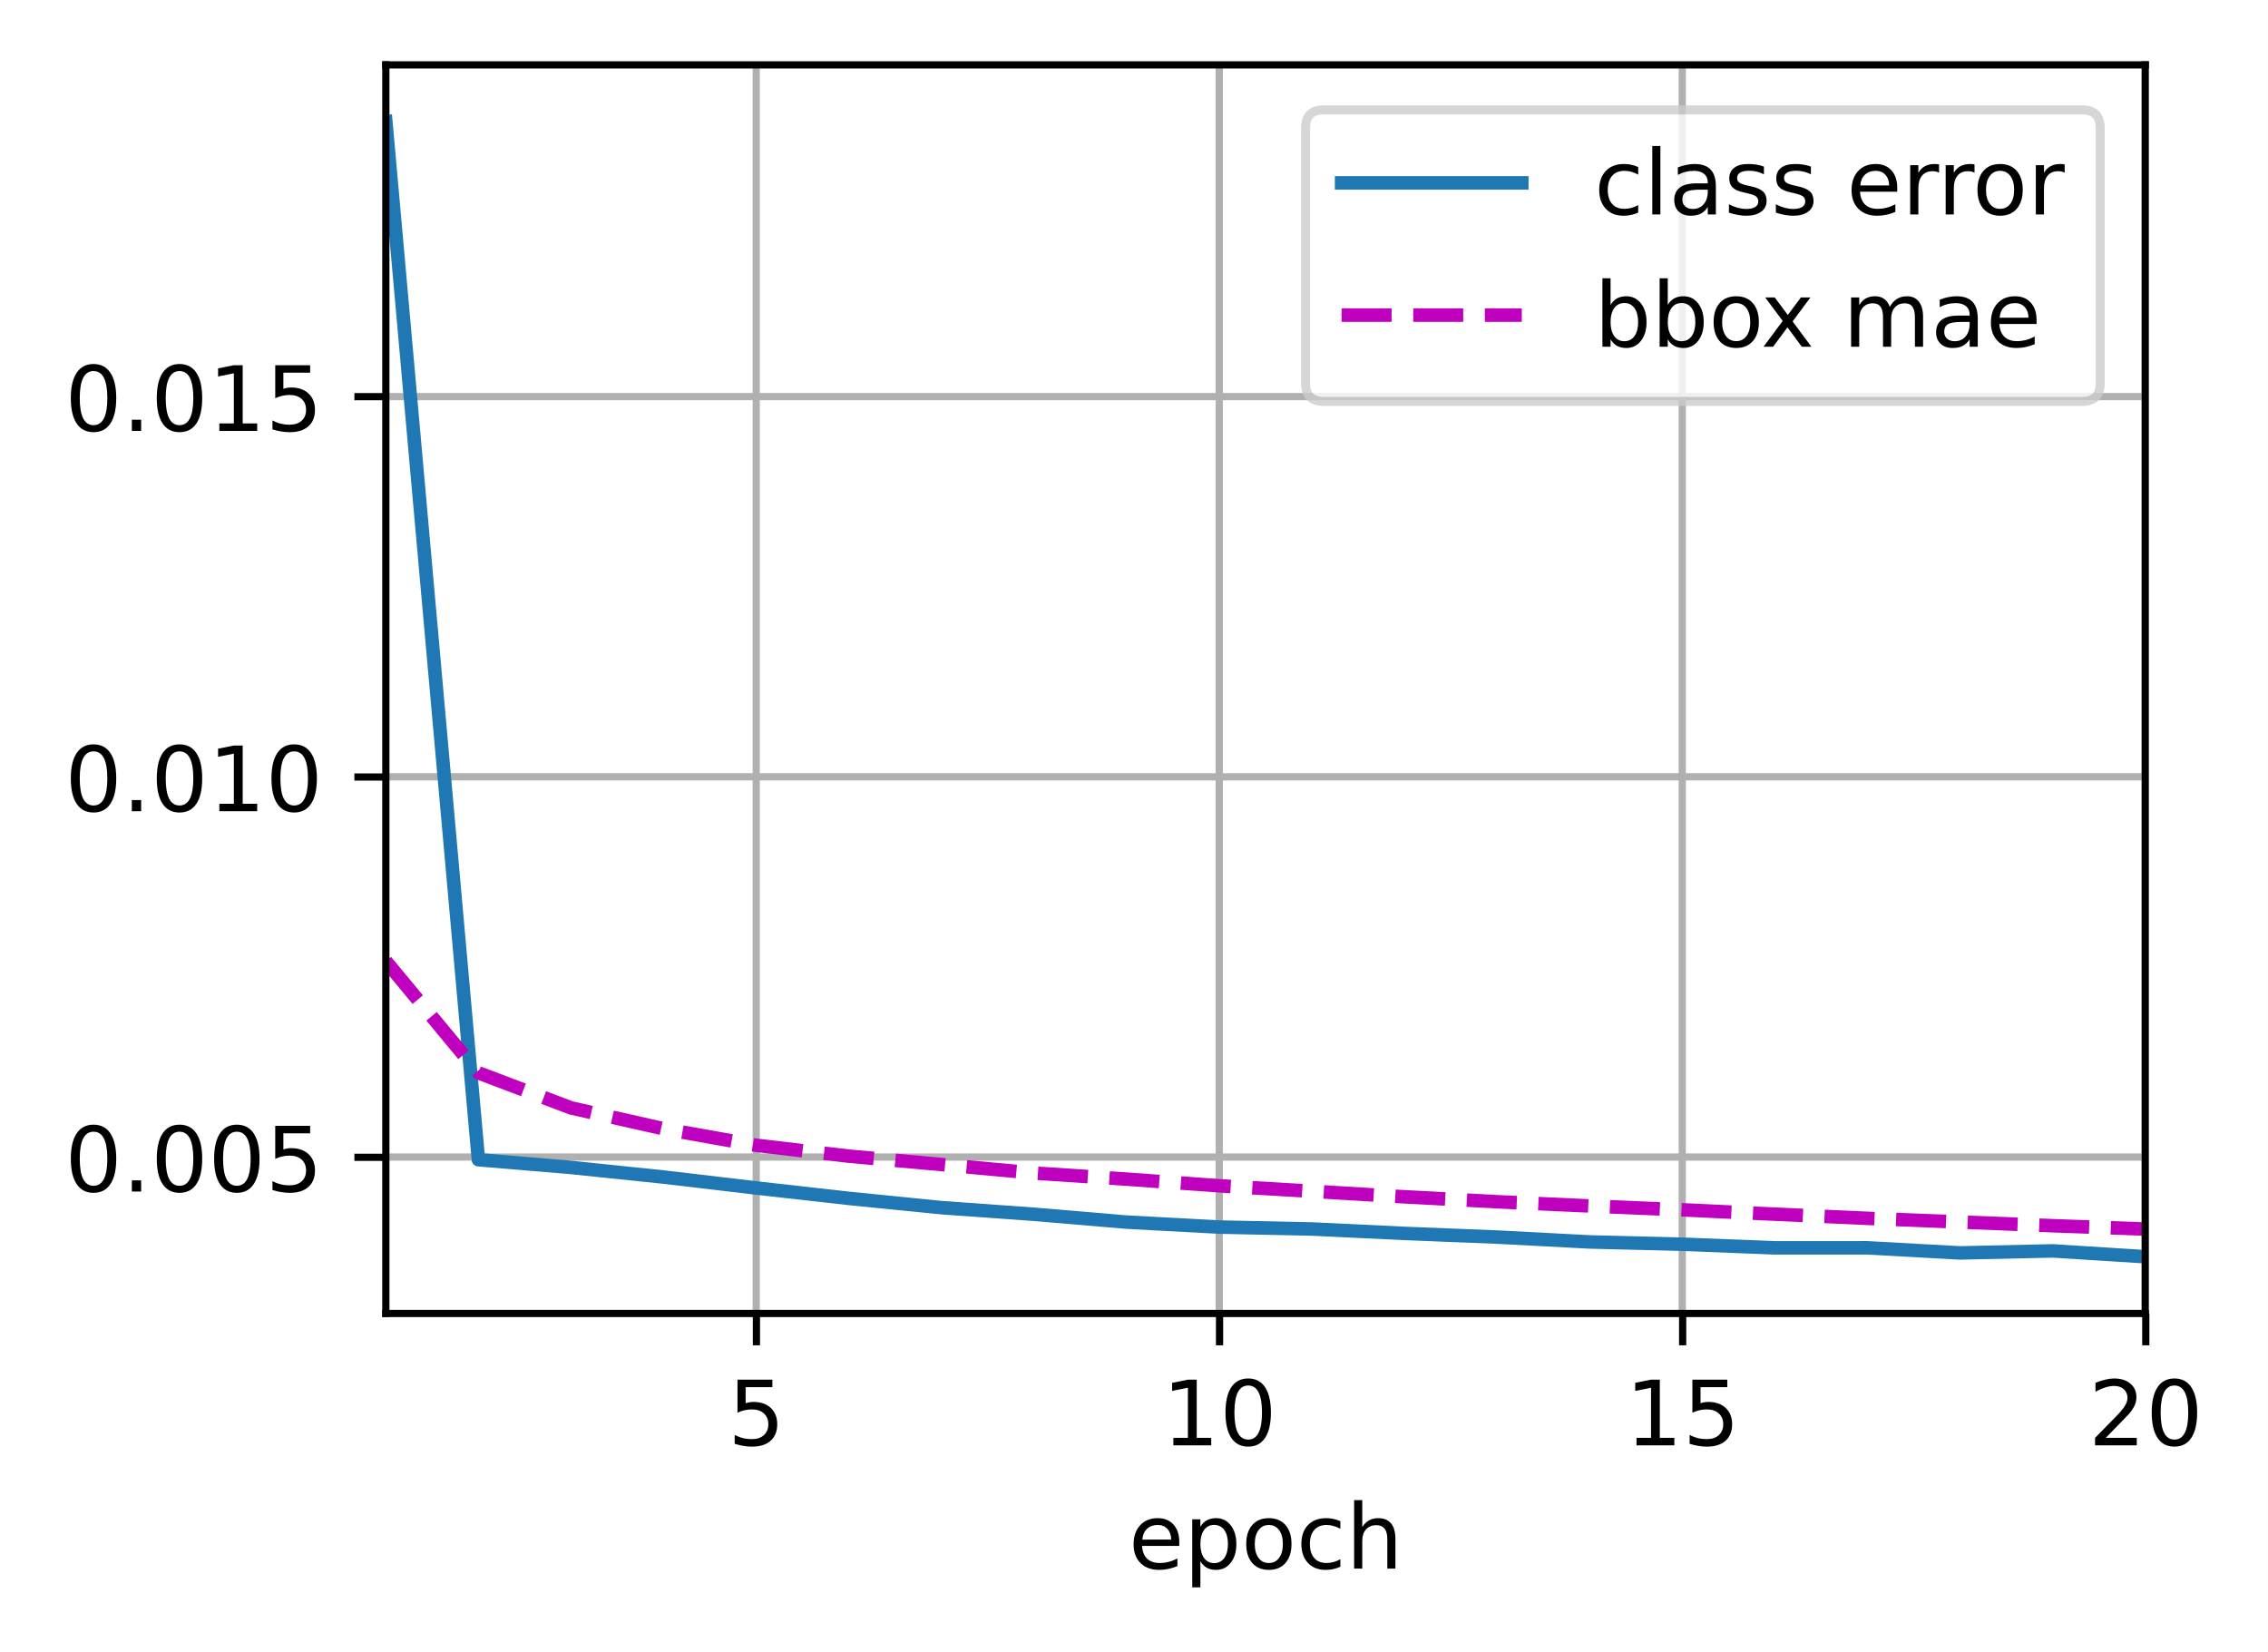 <?xml version="1.0" encoding="UTF-8"?>
<svg xmlns="http://www.w3.org/2000/svg" xmlns:xlink="http://www.w3.org/1999/xlink" width="335.588" height="244.475" viewBox="0 0 335.588 244.475" version="1.1">
<rect x="0" y="0" width="335.588" height="244.475" fill="#333333" stroke="none"/>
<defs>
<clipPath id="clip1">
  <path d="M 111 9.602 L 113 9.602 L 113 194.398 L 111 194.398 Z M 111 9.602 "/>
</clipPath>
<clipPath id="clip2">
  <path d="M 179 9.602 L 182 9.602 L 182 194.398 L 179 194.398 Z M 179 9.602 "/>
</clipPath>
<clipPath id="clip3">
  <path d="M 248 9.602 L 250 9.602 L 250 194.398 L 248 194.398 Z M 248 9.602 "/>
</clipPath>
<clipPath id="clip4">
  <path d="M 316 9.602 L 317.504 9.602 L 317.504 194.398 L 316 194.398 Z M 316 9.602 "/>
</clipPath>
<clipPath id="clip5">
  <path d="M 57.105 170 L 317.504 170 L 317.504 172 L 57.105 172 Z M 57.105 170 "/>
</clipPath>
<clipPath id="clip6">
  <path d="M 57.105 114 L 317.504 114 L 317.504 116 L 57.105 116 Z M 57.105 114 "/>
</clipPath>
<clipPath id="clip7">
  <path d="M 57.105 57 L 317.504 57 L 317.504 60 L 57.105 60 Z M 57.105 57 "/>
</clipPath>
<clipPath id="clip8">
  <path d="M 57.105 16 L 317.504 16 L 317.504 188 L 57.105 188 Z M 57.105 16 "/>
</clipPath>
<clipPath id="clip9">
  <path d="M 57.105 141 L 317.504 141 L 317.504 183 L 57.105 183 Z M 57.105 141 "/>
</clipPath>
<filter id="alpha" filterUnits="objectBoundingBox" x="0%" y="0%" width="100%" height="100%">
  <feColorMatrix type="matrix" in="SourceGraphic" values="0 0 0 0 1 0 0 0 0 1 0 0 0 0 1 0 0 0 1 0"/>
</filter>
<mask id="mask0">
  <g filter="url(#alpha)">
<rect x="0" y="0" width="335.588" height="244.475" style="fill:rgb(0%,0%,0%);fill-opacity:0.8;stroke:none;"/>
  </g>
</mask>
<clipPath id="clip10">
  <rect x="0" y="0" width="336" height="245"/>
</clipPath>
<g id="surface5" clip-path="url(#clip10)">
<path style="fill-rule:nonzero;fill:rgb(100%,100%,100%);fill-opacity:1;stroke-width:1;stroke-linecap:butt;stroke-linejoin:miter;stroke:rgb(80%,80%,80%);stroke-opacity:1;stroke-miterlimit:4;" d="M 146.921 44.558 L 231.129 44.558 C 232.462 44.558 233.127 43.89 233.127 42.557 L 233.127 14.2 C 233.127 12.867 232.462 12.199 231.129 12.199 L 146.921 12.199 C 145.588 12.199 144.923 12.867 144.923 14.2 L 144.923 42.557 C 144.923 43.89 145.588 44.558 146.921 44.558 Z M 146.921 44.558 " transform="matrix(1.333,0,0,1.333,0,-0)"/>
</g>
</defs>
<g id="surface1">
<path style=" stroke:none;fill-rule:nonzero;fill:rgb(100%,100%,100%);fill-opacity:1;" d="M 0 244.477 L 335.586 244.477 L 335.586 0 L 0 0 Z M 0 244.477 "/>
<path style=" stroke:none;fill-rule:nonzero;fill:rgb(100%,100%,100%);fill-opacity:1;" d="M 57.105 194.398 L 317.504 194.398 L 317.504 9.602 L 57.105 9.602 Z M 57.105 194.398 "/>
<g clip-path="url(#clip1)" clip-rule="nonzero">
<path style="fill:none;stroke-width:0.8;stroke-linecap:square;stroke-linejoin:round;stroke:rgb(69.02%,69.02%,69.02%);stroke-opacity:1;stroke-miterlimit:4;" d="M 83.944 145.799 L 83.944 7.201 " transform="matrix(1.333,0,0,1.333,0,-0)"/>
</g>
<path style="fill:none;stroke-width:0.8;stroke-linecap:butt;stroke-linejoin:round;stroke:rgb(0%,0%,0%);stroke-opacity:1;stroke-miterlimit:4;" d="M 0 -0.001 L 0 3.5 " transform="matrix(1.333,0,0,1.333,111.925,194.4)"/>
<path style=" stroke:none;fill-rule:nonzero;fill:rgb(0%,0%,0%);fill-opacity:1;" d="M 109.125 204.145 L 114.285 204.145 L 114.285 205.254 L 110.328 205.254 L 110.328 207.633 C 110.52 207.566 110.707 207.52 110.898 207.488 C 111.09 207.457 111.281 207.441 111.473 207.441 C 112.559 207.441 113.418 207.738 114.051 208.332 C 114.684 208.926 115.004 209.73 115.004 210.746 C 115.004 211.793 114.676 212.605 114.023 213.184 C 113.375 213.766 112.457 214.055 111.27 214.055 C 110.863 214.055 110.445 214.02 110.023 213.949 C 109.602 213.879 109.164 213.777 108.711 213.637 L 108.711 212.316 C 109.102 212.527 109.508 212.684 109.922 212.789 C 110.34 212.895 110.781 212.945 111.242 212.945 C 111.996 212.945 112.59 212.75 113.027 212.355 C 113.465 211.961 113.688 211.422 113.688 210.746 C 113.688 210.07 113.465 209.535 113.027 209.141 C 112.59 208.742 111.996 208.547 111.242 208.547 C 110.895 208.547 110.543 208.586 110.191 208.664 C 109.844 208.742 109.488 208.863 109.125 209.027 Z M 109.125 204.145 "/>
<g clip-path="url(#clip2)" clip-rule="nonzero">
<path style="fill:none;stroke-width:0.8;stroke-linecap:square;stroke-linejoin:round;stroke:rgb(69.02%,69.02%,69.02%);stroke-opacity:1;stroke-miterlimit:4;" d="M 135.34 145.799 L 135.34 7.201 " transform="matrix(1.333,0,0,1.333,0,-0)"/>
</g>
<path style="fill:none;stroke-width:0.8;stroke-linecap:butt;stroke-linejoin:round;stroke:rgb(0%,0%,0%);stroke-opacity:1;stroke-miterlimit:4;" d="M 0.001 -0.001 L 0.001 3.5 " transform="matrix(1.333,0,0,1.333,180.452,194.4)"/>
<path style=" stroke:none;fill-rule:nonzero;fill:rgb(0%,0%,0%);fill-opacity:1;" d="M 173.621 212.758 L 175.77 212.758 L 175.77 205.34 L 173.434 205.809 L 173.434 204.613 L 175.758 204.145 L 177.074 204.145 L 177.074 212.758 L 179.219 212.758 L 179.219 213.863 L 173.621 213.863 Z M 173.621 212.758 "/>
<path style=" stroke:none;fill-rule:nonzero;fill:rgb(0%,0%,0%);fill-opacity:1;" d="M 184.688 205.012 C 184.012 205.012 183.504 205.344 183.16 206.012 C 182.82 206.676 182.652 207.676 182.652 209.016 C 182.652 210.348 182.82 211.348 183.16 212.012 C 183.504 212.68 184.012 213.012 184.688 213.012 C 185.371 213.012 185.883 212.68 186.223 212.012 C 186.562 211.348 186.734 210.348 186.734 209.016 C 186.734 207.676 186.562 206.676 186.223 206.012 C 185.883 205.344 185.371 205.012 184.688 205.012 Z M 184.688 203.969 C 185.777 203.969 186.613 204.398 187.188 205.262 C 187.762 206.125 188.051 207.375 188.051 209.016 C 188.051 210.652 187.762 211.898 187.188 212.762 C 186.613 213.625 185.777 214.055 184.688 214.055 C 183.602 214.055 182.77 213.625 182.191 212.762 C 181.617 211.898 181.332 210.652 181.332 209.016 C 181.332 207.375 181.617 206.125 182.191 205.262 C 182.77 204.398 183.602 203.969 184.688 203.969 Z M 184.688 203.969 "/>
<g clip-path="url(#clip3)" clip-rule="nonzero">
<path style="fill:none;stroke-width:0.8;stroke-linecap:square;stroke-linejoin:round;stroke:rgb(69.02%,69.02%,69.02%);stroke-opacity:1;stroke-miterlimit:4;" d="M 186.732 145.799 L 186.732 7.201 " transform="matrix(1.333,0,0,1.333,0,-0)"/>
</g>
<path style="fill:none;stroke-width:0.8;stroke-linecap:butt;stroke-linejoin:round;stroke:rgb(0%,0%,0%);stroke-opacity:1;stroke-miterlimit:4;" d="M -0.001 -0.001 L -0.001 3.5 " transform="matrix(1.333,0,0,1.333,248.978,194.4)"/>
<path style=" stroke:none;fill-rule:nonzero;fill:rgb(0%,0%,0%);fill-opacity:1;" d="M 242.148 212.758 L 244.297 212.758 L 244.297 205.34 L 241.961 205.809 L 241.961 204.613 L 244.285 204.145 L 245.598 204.145 L 245.598 212.758 L 247.746 212.758 L 247.746 213.863 L 242.148 213.863 Z M 242.148 212.758 "/>
<path style=" stroke:none;fill-rule:nonzero;fill:rgb(0%,0%,0%);fill-opacity:1;" d="M 250.418 204.145 L 255.578 204.145 L 255.578 205.254 L 251.621 205.254 L 251.621 207.633 C 251.812 207.566 252 207.52 252.191 207.488 C 252.383 207.457 252.574 207.441 252.766 207.441 C 253.852 207.441 254.711 207.738 255.344 208.332 C 255.98 208.926 256.297 209.73 256.297 210.746 C 256.297 211.793 255.969 212.605 255.32 213.184 C 254.668 213.766 253.75 214.055 252.566 214.055 C 252.156 214.055 251.742 214.02 251.316 213.949 C 250.895 213.879 250.457 213.777 250.008 213.637 L 250.008 212.316 C 250.398 212.527 250.801 212.684 251.219 212.789 C 251.633 212.895 252.074 212.945 252.539 212.945 C 253.289 212.945 253.883 212.75 254.32 212.355 C 254.762 211.961 254.98 211.422 254.98 210.746 C 254.98 210.07 254.762 209.535 254.32 209.141 C 253.883 208.742 253.289 208.547 252.539 208.547 C 252.188 208.547 251.836 208.586 251.484 208.664 C 251.137 208.742 250.781 208.863 250.418 209.027 Z M 250.418 204.145 "/>
<g clip-path="url(#clip4)" clip-rule="nonzero">
<path style="fill:none;stroke-width:0.8;stroke-linecap:square;stroke-linejoin:round;stroke:rgb(69.02%,69.02%,69.02%);stroke-opacity:1;stroke-miterlimit:4;" d="M 238.128 145.799 L 238.128 7.201 " transform="matrix(1.333,0,0,1.333,0,-0)"/>
</g>
<path style="fill:none;stroke-width:0.8;stroke-linecap:butt;stroke-linejoin:round;stroke:rgb(0%,0%,0%);stroke-opacity:1;stroke-miterlimit:4;" d="M -0 -0.001 L -0 3.5 " transform="matrix(1.333,0,0,1.333,317.504,194.4)"/>
<path style=" stroke:none;fill-rule:nonzero;fill:rgb(0%,0%,0%);fill-opacity:1;" d="M 311.578 212.758 L 316.168 212.758 L 316.168 213.863 L 309.996 213.863 L 309.996 212.758 C 310.496 212.242 311.176 211.547 312.039 210.68 C 312.898 209.809 313.441 209.246 313.664 208.992 C 314.082 208.523 314.379 208.121 314.543 207.793 C 314.711 207.465 314.797 207.145 314.797 206.828 C 314.797 206.309 314.613 205.891 314.254 205.566 C 313.891 205.238 313.418 205.074 312.836 205.074 C 312.422 205.074 311.988 205.148 311.527 205.289 C 311.07 205.434 310.582 205.648 310.062 205.941 L 310.062 204.613 C 310.59 204.398 311.086 204.238 311.547 204.133 C 312.008 204.023 312.43 203.969 312.809 203.969 C 313.816 203.969 314.621 204.223 315.219 204.727 C 315.816 205.227 316.117 205.898 316.117 206.742 C 316.117 207.141 316.043 207.52 315.891 207.879 C 315.742 208.234 315.473 208.656 315.074 209.145 C 314.965 209.27 314.621 209.633 314.039 210.234 C 313.461 210.836 312.641 211.68 311.578 212.758 Z M 311.578 212.758 "/>
<path style=" stroke:none;fill-rule:nonzero;fill:rgb(0%,0%,0%);fill-opacity:1;" d="M 321.742 205.012 C 321.066 205.012 320.555 205.344 320.215 206.012 C 319.875 206.676 319.703 207.676 319.703 209.016 C 319.703 210.348 319.875 211.348 320.215 212.012 C 320.555 212.68 321.066 213.012 321.742 213.012 C 322.422 213.012 322.934 212.68 323.273 212.012 C 323.617 211.348 323.789 210.348 323.789 209.016 C 323.789 207.676 323.617 206.676 323.273 206.012 C 322.934 205.344 322.422 205.012 321.742 205.012 Z M 321.742 203.969 C 322.832 203.969 323.664 204.398 324.238 205.262 C 324.812 206.125 325.102 207.375 325.102 209.016 C 325.102 210.652 324.812 211.898 324.238 212.762 C 323.664 213.625 322.832 214.055 321.742 214.055 C 320.652 214.055 319.82 213.625 319.246 212.762 C 318.672 211.898 318.383 210.652 318.383 209.016 C 318.383 207.375 318.672 206.125 319.246 205.262 C 319.82 204.398 320.652 203.969 321.742 203.969 Z M 321.742 203.969 "/>
<path style=" stroke:none;fill-rule:nonzero;fill:rgb(0%,0%,0%);fill-opacity:1;" d="M 174.492 228.156 L 174.492 228.742 L 168.984 228.742 C 169.039 229.566 169.285 230.195 169.73 230.629 C 170.176 231.059 170.797 231.273 171.59 231.273 C 172.051 231.273 172.496 231.219 172.926 231.105 C 173.359 230.992 173.789 230.824 174.215 230.598 L 174.215 231.73 C 173.785 231.914 173.344 232.051 172.891 232.148 C 172.441 232.242 171.984 232.293 171.52 232.293 C 170.355 232.293 169.434 231.953 168.754 231.277 C 168.074 230.598 167.734 229.684 167.734 228.527 C 167.734 227.336 168.059 226.387 168.703 225.688 C 169.348 224.984 170.215 224.637 171.309 224.637 C 172.289 224.637 173.066 224.953 173.637 225.582 C 174.207 226.215 174.492 227.07 174.492 228.156 Z M 173.297 227.805 C 173.289 227.148 173.105 226.629 172.746 226.238 C 172.387 225.848 171.914 225.648 171.324 225.648 C 170.656 225.648 170.121 225.84 169.719 226.215 C 169.316 226.594 169.086 227.125 169.023 227.812 Z M 173.297 227.805 "/>
<path style=" stroke:none;fill-rule:nonzero;fill:rgb(0%,0%,0%);fill-opacity:1;" d="M 177.617 231.008 L 177.617 234.875 L 176.414 234.875 L 176.414 224.809 L 177.617 224.809 L 177.617 225.918 C 177.871 225.484 178.188 225.16 178.57 224.953 C 178.957 224.742 179.414 224.637 179.949 224.637 C 180.836 224.637 181.555 224.988 182.105 225.691 C 182.66 226.391 182.938 227.316 182.938 228.461 C 182.938 229.609 182.66 230.535 182.105 231.238 C 181.555 231.941 180.836 232.293 179.949 232.293 C 179.414 232.293 178.957 232.188 178.57 231.977 C 178.188 231.766 177.871 231.441 177.617 231.008 Z M 181.695 228.461 C 181.695 227.582 181.512 226.891 181.152 226.391 C 180.789 225.887 180.289 225.637 179.656 225.637 C 179.023 225.637 178.523 225.887 178.16 226.391 C 177.801 226.891 177.617 227.582 177.617 228.461 C 177.617 229.344 177.801 230.035 178.16 230.535 C 178.523 231.035 179.023 231.289 179.656 231.289 C 180.289 231.289 180.789 231.035 181.152 230.535 C 181.512 230.035 181.695 229.344 181.695 228.461 Z M 181.695 228.461 "/>
<path style=" stroke:none;fill-rule:nonzero;fill:rgb(0%,0%,0%);fill-opacity:1;" d="M 187.746 225.648 C 187.105 225.648 186.598 225.902 186.227 226.402 C 185.852 226.902 185.664 227.59 185.664 228.461 C 185.664 229.336 185.852 230.023 186.223 230.523 C 186.594 231.023 187.102 231.273 187.746 231.273 C 188.387 231.273 188.891 231.023 189.266 230.52 C 189.637 230.016 189.824 229.332 189.824 228.461 C 189.824 227.598 189.637 226.914 189.266 226.41 C 188.891 225.902 188.387 225.648 187.746 225.648 Z M 187.746 224.637 C 188.789 224.637 189.609 224.973 190.203 225.652 C 190.797 226.328 191.098 227.266 191.098 228.461 C 191.098 229.656 190.797 230.594 190.203 231.273 C 189.609 231.953 188.789 232.293 187.746 232.293 C 186.703 232.293 185.883 231.953 185.289 231.273 C 184.699 230.594 184.402 229.656 184.402 228.461 C 184.402 227.266 184.699 226.328 185.289 225.652 C 185.883 224.973 186.703 224.637 187.746 224.637 Z M 187.746 224.637 "/>
<path style=" stroke:none;fill-rule:nonzero;fill:rgb(0%,0%,0%);fill-opacity:1;" d="M 198.328 225.09 L 198.328 226.211 C 197.988 226.023 197.648 225.883 197.309 225.789 C 196.969 225.695 196.625 225.648 196.277 225.648 C 195.5 225.648 194.895 225.898 194.465 226.391 C 194.035 226.883 193.82 227.57 193.82 228.461 C 193.82 229.352 194.035 230.043 194.465 230.539 C 194.895 231.027 195.5 231.273 196.277 231.273 C 196.625 231.273 196.969 231.227 197.309 231.137 C 197.648 231.043 197.988 230.902 198.328 230.715 L 198.328 231.824 C 197.992 231.977 197.648 232.094 197.289 232.172 C 196.934 232.254 196.551 232.293 196.148 232.293 C 195.047 232.293 194.176 231.945 193.527 231.258 C 192.883 230.566 192.559 229.633 192.559 228.461 C 192.559 227.273 192.887 226.34 193.539 225.66 C 194.191 224.977 195.09 224.637 196.227 224.637 C 196.594 224.637 196.953 224.672 197.305 224.75 C 197.656 224.824 197.996 224.938 198.328 225.09 Z M 198.328 225.09 "/>
<path style=" stroke:none;fill-rule:nonzero;fill:rgb(0%,0%,0%);fill-opacity:1;" d="M 206.473 227.699 L 206.473 232.102 L 205.277 232.102 L 205.277 227.738 C 205.277 227.051 205.141 226.535 204.871 226.191 C 204.602 225.848 204.199 225.676 203.66 225.676 C 203.016 225.676 202.504 225.883 202.129 226.297 C 201.758 226.707 201.57 227.27 201.57 227.98 L 201.57 232.102 L 200.367 232.102 L 200.367 221.973 L 201.57 221.973 L 201.57 225.945 C 201.855 225.504 202.195 225.176 202.582 224.961 C 202.973 224.742 203.418 224.637 203.93 224.637 C 204.766 224.637 205.398 224.895 205.828 225.414 C 206.258 225.93 206.473 226.691 206.473 227.699 Z M 206.473 227.699 "/>
<g clip-path="url(#clip5)" clip-rule="nonzero">
<path style="fill:none;stroke-width:0.8;stroke-linecap:square;stroke-linejoin:round;stroke:rgb(69.02%,69.02%,69.02%);stroke-opacity:1;stroke-miterlimit:4;" d="M 42.829 128.435 L 238.128 128.435 " transform="matrix(1.333,0,0,1.333,0,-0)"/>
</g>
<path style="fill:none;stroke-width:0.8;stroke-linecap:butt;stroke-linejoin:round;stroke:rgb(0%,0%,0%);stroke-opacity:1;stroke-miterlimit:4;" d="M 0.001 0.001 L -3.5 0.001 " transform="matrix(1.333,0,0,1.333,57.104,171.245)"/>
<path style=" stroke:none;fill-rule:nonzero;fill:rgb(0%,0%,0%);fill-opacity:1;" d="M 13.836 167.457 C 13.16 167.457 12.652 167.789 12.309 168.457 C 11.969 169.121 11.801 170.121 11.801 171.461 C 11.801 172.793 11.969 173.793 12.309 174.457 C 12.652 175.125 13.16 175.457 13.836 175.457 C 14.52 175.457 15.031 175.125 15.371 174.457 C 15.711 173.793 15.883 172.793 15.883 171.461 C 15.883 170.121 15.711 169.121 15.371 168.457 C 15.031 167.789 14.52 167.457 13.836 167.457 Z M 13.836 166.414 C 14.93 166.414 15.762 166.848 16.336 167.707 C 16.91 168.57 17.199 169.82 17.199 171.461 C 17.199 173.098 16.91 174.348 16.336 175.207 C 15.762 176.07 14.93 176.5 13.836 176.5 C 12.75 176.5 11.918 176.07 11.34 175.207 C 10.766 174.348 10.48 173.098 10.48 171.461 C 10.48 169.82 10.766 168.57 11.34 167.707 C 11.918 166.848 12.75 166.414 13.836 166.414 Z M 13.836 166.414 "/>
<path style=" stroke:none;fill-rule:nonzero;fill:rgb(0%,0%,0%);fill-opacity:1;" d="M 19.508 174.656 L 20.883 174.656 L 20.883 176.309 L 19.508 176.309 Z M 19.508 174.656 "/>
<path style=" stroke:none;fill-rule:nonzero;fill:rgb(0%,0%,0%);fill-opacity:1;" d="M 26.559 167.457 C 25.883 167.457 25.375 167.789 25.031 168.457 C 24.691 169.121 24.52 170.121 24.52 171.461 C 24.52 172.793 24.691 173.793 25.031 174.457 C 25.375 175.125 25.883 175.457 26.559 175.457 C 27.242 175.457 27.75 175.125 28.094 174.457 C 28.434 173.793 28.605 172.793 28.605 171.461 C 28.605 170.121 28.434 169.121 28.094 168.457 C 27.75 167.789 27.242 167.457 26.559 167.457 Z M 26.559 166.414 C 27.648 166.414 28.48 166.848 29.059 167.707 C 29.633 168.57 29.918 169.82 29.918 171.461 C 29.918 173.098 29.633 174.348 29.059 175.207 C 28.48 176.07 27.648 176.5 26.559 176.5 C 25.469 176.5 24.637 176.07 24.062 175.207 C 23.488 174.348 23.199 173.098 23.199 171.461 C 23.199 169.82 23.488 168.57 24.062 167.707 C 24.637 166.848 25.469 166.414 26.559 166.414 Z M 26.559 166.414 "/>
<path style=" stroke:none;fill-rule:nonzero;fill:rgb(0%,0%,0%);fill-opacity:1;" d="M 35.043 167.457 C 34.367 167.457 33.855 167.789 33.516 168.457 C 33.176 169.121 33.004 170.121 33.004 171.461 C 33.004 172.793 33.176 173.793 33.516 174.457 C 33.855 175.125 34.367 175.457 35.043 175.457 C 35.723 175.457 36.234 175.125 36.574 174.457 C 36.918 173.793 37.086 172.793 37.086 171.461 C 37.086 170.121 36.918 169.121 36.574 168.457 C 36.234 167.789 35.723 167.457 35.043 167.457 Z M 35.043 166.414 C 36.133 166.414 36.965 166.848 37.539 167.707 C 38.113 168.57 38.402 169.82 38.402 171.461 C 38.402 173.098 38.113 174.348 37.539 175.207 C 36.965 176.07 36.133 176.5 35.043 176.5 C 33.953 176.5 33.121 176.07 32.547 175.207 C 31.973 174.348 31.684 173.098 31.684 171.461 C 31.684 169.82 31.973 168.57 32.547 167.707 C 33.121 166.848 33.953 166.414 35.043 166.414 Z M 35.043 166.414 "/>
<path style=" stroke:none;fill-rule:nonzero;fill:rgb(0%,0%,0%);fill-opacity:1;" d="M 40.727 166.59 L 45.891 166.59 L 45.891 167.699 L 41.93 167.699 L 41.93 170.078 C 42.121 170.016 42.312 169.965 42.504 169.934 C 42.695 169.902 42.887 169.887 43.078 169.887 C 44.16 169.887 45.02 170.184 45.652 170.777 C 46.289 171.371 46.605 172.176 46.605 173.191 C 46.605 174.238 46.281 175.051 45.629 175.633 C 44.977 176.211 44.059 176.5 42.875 176.5 C 42.465 176.5 42.051 176.465 41.629 176.395 C 41.203 176.328 40.77 176.223 40.316 176.082 L 40.316 174.762 C 40.707 174.973 41.109 175.133 41.527 175.234 C 41.945 175.34 42.383 175.391 42.848 175.391 C 43.598 175.391 44.195 175.195 44.633 174.801 C 45.07 174.406 45.289 173.871 45.289 173.191 C 45.289 172.516 45.07 171.98 44.633 171.586 C 44.195 171.191 43.598 170.992 42.848 170.992 C 42.496 170.992 42.145 171.031 41.797 171.109 C 41.445 171.188 41.09 171.309 40.727 171.473 Z M 40.727 166.59 "/>
<g clip-path="url(#clip6)" clip-rule="nonzero">
<path style="fill:none;stroke-width:0.8;stroke-linecap:square;stroke-linejoin:round;stroke:rgb(69.02%,69.02%,69.02%);stroke-opacity:1;stroke-miterlimit:4;" d="M 42.829 86.227 L 238.128 86.227 " transform="matrix(1.333,0,0,1.333,0,-0)"/>
</g>
<path style="fill:none;stroke-width:0.8;stroke-linecap:butt;stroke-linejoin:round;stroke:rgb(0%,0%,0%);stroke-opacity:1;stroke-miterlimit:4;" d="M 0.001 -0.001 L -3.5 -0.001 " transform="matrix(1.333,0,0,1.333,57.104,114.97)"/>
<path style=" stroke:none;fill-rule:nonzero;fill:rgb(0%,0%,0%);fill-opacity:1;" d="M 13.836 111.18 C 13.16 111.18 12.652 111.516 12.309 112.18 C 11.969 112.848 11.801 113.848 11.801 115.184 C 11.801 116.516 11.969 117.516 12.309 118.184 C 12.652 118.852 13.16 119.184 13.836 119.184 C 14.52 119.184 15.031 118.852 15.371 118.184 C 15.711 117.516 15.883 116.516 15.883 115.184 C 15.883 113.848 15.711 112.848 15.371 112.18 C 15.031 111.516 14.52 111.18 13.836 111.18 Z M 13.836 110.141 C 14.93 110.141 15.762 110.57 16.336 111.434 C 16.91 112.293 17.199 113.547 17.199 115.184 C 17.199 116.82 16.91 118.07 16.336 118.934 C 15.762 119.793 14.93 120.227 13.836 120.227 C 12.75 120.227 11.918 119.793 11.34 118.934 C 10.766 118.07 10.48 116.82 10.48 115.184 C 10.48 113.547 10.766 112.293 11.34 111.434 C 11.918 110.57 12.75 110.141 13.836 110.141 Z M 13.836 110.141 "/>
<path style=" stroke:none;fill-rule:nonzero;fill:rgb(0%,0%,0%);fill-opacity:1;" d="M 19.508 118.383 L 20.883 118.383 L 20.883 120.035 L 19.508 120.035 Z M 19.508 118.383 "/>
<path style=" stroke:none;fill-rule:nonzero;fill:rgb(0%,0%,0%);fill-opacity:1;" d="M 26.559 111.18 C 25.883 111.18 25.375 111.516 25.031 112.18 C 24.691 112.848 24.52 113.848 24.52 115.184 C 24.52 116.516 24.691 117.516 25.031 118.184 C 25.375 118.852 25.883 119.184 26.559 119.184 C 27.242 119.184 27.75 118.852 28.094 118.184 C 28.434 117.516 28.605 116.516 28.605 115.184 C 28.605 113.848 28.434 112.848 28.094 112.18 C 27.75 111.516 27.242 111.18 26.559 111.18 Z M 26.559 110.141 C 27.648 110.141 28.48 110.57 29.059 111.434 C 29.633 112.293 29.918 113.547 29.918 115.184 C 29.918 116.82 29.633 118.07 29.059 118.934 C 28.48 119.793 27.648 120.227 26.559 120.227 C 25.469 120.227 24.637 119.793 24.062 118.934 C 23.488 118.07 23.199 116.82 23.199 115.184 C 23.199 113.547 23.488 112.293 24.062 111.434 C 24.637 110.57 25.469 110.141 26.559 110.141 Z M 26.559 110.141 "/>
<path style=" stroke:none;fill-rule:nonzero;fill:rgb(0%,0%,0%);fill-opacity:1;" d="M 32.457 118.93 L 34.605 118.93 L 34.605 111.512 L 32.27 111.98 L 32.27 110.785 L 34.594 110.316 L 35.91 110.316 L 35.91 118.93 L 38.055 118.93 L 38.055 120.035 L 32.457 120.035 Z M 32.457 118.93 "/>
<path style=" stroke:none;fill-rule:nonzero;fill:rgb(0%,0%,0%);fill-opacity:1;" d="M 43.523 111.18 C 42.848 111.18 42.34 111.516 41.996 112.18 C 41.656 112.848 41.488 113.848 41.488 115.184 C 41.488 116.516 41.656 117.516 41.996 118.184 C 42.34 118.852 42.848 119.184 43.523 119.184 C 44.207 119.184 44.719 118.852 45.059 118.184 C 45.398 117.516 45.57 116.516 45.57 115.184 C 45.57 113.848 45.398 112.848 45.059 112.18 C 44.719 111.516 44.207 111.18 43.523 111.18 Z M 43.523 110.141 C 44.617 110.141 45.449 110.57 46.023 111.434 C 46.598 112.293 46.887 113.547 46.887 115.184 C 46.887 116.82 46.598 118.07 46.023 118.934 C 45.449 119.793 44.617 120.227 43.523 120.227 C 42.438 120.227 41.605 119.793 41.027 118.934 C 40.453 118.07 40.168 116.82 40.168 115.184 C 40.168 113.547 40.453 112.293 41.027 111.434 C 41.605 110.57 42.438 110.141 43.523 110.141 Z M 43.523 110.141 "/>
<g clip-path="url(#clip7)" clip-rule="nonzero">
<path style="fill:none;stroke-width:0.8;stroke-linecap:square;stroke-linejoin:round;stroke:rgb(69.02%,69.02%,69.02%);stroke-opacity:1;stroke-miterlimit:4;" d="M 42.829 44.021 L 238.128 44.021 " transform="matrix(1.333,0,0,1.333,0,-0)"/>
</g>
<path style="fill:none;stroke-width:0.8;stroke-linecap:butt;stroke-linejoin:round;stroke:rgb(0%,0%,0%);stroke-opacity:1;stroke-miterlimit:4;" d="M 0.001 0 L -3.5 0 " transform="matrix(1.333,0,0,1.333,57.104,58.695)"/>
<path style=" stroke:none;fill-rule:nonzero;fill:rgb(0%,0%,0%);fill-opacity:1;" d="M 13.836 54.906 C 13.16 54.906 12.652 55.238 12.309 55.906 C 11.969 56.57 11.801 57.574 11.801 58.91 C 11.801 60.242 11.969 61.242 12.309 61.91 C 12.652 62.574 13.16 62.91 13.836 62.91 C 14.52 62.91 15.031 62.574 15.371 61.91 C 15.711 61.242 15.883 60.242 15.883 58.91 C 15.883 57.574 15.711 56.57 15.371 55.906 C 15.031 55.238 14.52 54.906 13.836 54.906 Z M 13.836 53.863 C 14.93 53.863 15.762 54.297 16.336 55.16 C 16.91 56.02 17.199 57.27 17.199 58.91 C 17.199 60.547 16.91 61.797 16.336 62.66 C 15.762 63.52 14.93 63.949 13.836 63.949 C 12.75 63.949 11.918 63.52 11.34 62.66 C 10.766 61.797 10.48 60.547 10.48 58.91 C 10.48 57.27 10.766 56.02 11.34 55.16 C 11.918 54.297 12.75 53.863 13.836 53.863 Z M 13.836 53.863 "/>
<path style=" stroke:none;fill-rule:nonzero;fill:rgb(0%,0%,0%);fill-opacity:1;" d="M 19.508 62.105 L 20.883 62.105 L 20.883 63.762 L 19.508 63.762 Z M 19.508 62.105 "/>
<path style=" stroke:none;fill-rule:nonzero;fill:rgb(0%,0%,0%);fill-opacity:1;" d="M 26.559 54.906 C 25.883 54.906 25.375 55.238 25.031 55.906 C 24.691 56.57 24.52 57.574 24.52 58.91 C 24.52 60.242 24.691 61.242 25.031 61.91 C 25.375 62.574 25.883 62.91 26.559 62.91 C 27.242 62.91 27.75 62.574 28.094 61.91 C 28.434 61.242 28.605 60.242 28.605 58.91 C 28.605 57.574 28.434 56.57 28.094 55.906 C 27.75 55.238 27.242 54.906 26.559 54.906 Z M 26.559 53.863 C 27.648 53.863 28.48 54.297 29.059 55.16 C 29.633 56.02 29.918 57.27 29.918 58.91 C 29.918 60.547 29.633 61.797 29.059 62.66 C 28.48 63.52 27.648 63.949 26.559 63.949 C 25.469 63.949 24.637 63.52 24.062 62.66 C 23.488 61.797 23.199 60.547 23.199 58.91 C 23.199 57.27 23.488 56.02 24.062 55.16 C 24.637 54.297 25.469 53.863 26.559 53.863 Z M 26.559 53.863 "/>
<path style=" stroke:none;fill-rule:nonzero;fill:rgb(0%,0%,0%);fill-opacity:1;" d="M 32.457 62.656 L 34.605 62.656 L 34.605 55.238 L 32.27 55.707 L 32.27 54.508 L 34.594 54.039 L 35.91 54.039 L 35.91 62.656 L 38.055 62.656 L 38.055 63.762 L 32.457 63.762 Z M 32.457 62.656 "/>
<path style=" stroke:none;fill-rule:nonzero;fill:rgb(0%,0%,0%);fill-opacity:1;" d="M 40.727 54.039 L 45.891 54.039 L 45.891 55.148 L 41.93 55.148 L 41.93 57.531 C 42.121 57.465 42.312 57.414 42.504 57.383 C 42.695 57.352 42.887 57.336 43.078 57.336 C 44.16 57.336 45.02 57.633 45.652 58.227 C 46.289 58.82 46.605 59.625 46.605 60.641 C 46.605 61.688 46.281 62.5 45.629 63.082 C 44.977 63.66 44.059 63.949 42.875 63.949 C 42.465 63.949 42.051 63.914 41.629 63.848 C 41.203 63.777 40.77 63.672 40.316 63.535 L 40.316 62.211 C 40.707 62.422 41.109 62.582 41.527 62.688 C 41.945 62.789 42.383 62.844 42.848 62.844 C 43.598 62.844 44.195 62.645 44.633 62.25 C 45.07 61.855 45.289 61.32 45.289 60.641 C 45.289 59.965 45.07 59.43 44.633 59.035 C 44.195 58.641 43.598 58.441 42.848 58.441 C 42.496 58.441 42.145 58.48 41.797 58.559 C 41.445 58.637 41.09 58.758 40.727 58.922 Z M 40.727 54.039 "/>
<g clip-path="url(#clip8)" clip-rule="nonzero">
<path style="fill:none;stroke-width:1.5;stroke-linecap:square;stroke-linejoin:round;stroke:rgb(12.157%,46.667%,70.588%);stroke-opacity:1;stroke-miterlimit:4;" d="M 42.829 13.5 L 53.106 128.73 L 63.387 129.592 L 73.664 130.658 L 83.944 131.871 L 94.222 133.025 L 104.502 134.054 L 114.779 134.789 L 125.06 135.659 L 135.34 136.21 L 145.617 136.421 L 155.897 136.913 L 166.175 137.32 L 176.455 137.859 L 186.732 138.111 L 197.013 138.516 L 207.29 138.513 L 217.57 139.078 L 227.851 138.853 L 238.128 139.5 " transform="matrix(1.333,0,0,1.333,0,-0)"/>
</g>
<g clip-path="url(#clip9)" clip-rule="nonzero">
<path style="fill:none;stroke-width:1.5;stroke-linecap:butt;stroke-linejoin:round;stroke:rgb(74.902%,0%,74.902%);stroke-opacity:1;stroke-dasharray:5.55,2.4;stroke-miterlimit:4;" d="M 42.829 106.69 L 53.106 119.089 L 63.387 122.982 L 73.664 125.297 L 83.944 127.131 L 94.222 128.338 L 104.502 129.264 L 114.779 130.213 L 125.06 130.887 L 135.34 131.628 L 145.617 132.231 L 155.897 132.85 L 166.175 133.397 L 176.455 133.866 L 186.732 134.294 L 197.013 134.777 L 207.29 135.24 L 217.57 135.647 L 227.851 136.058 L 238.128 136.43 " transform="matrix(1.333,0,0,1.333,0,-0)"/>
</g>
<path style="fill:none;stroke-width:0.8;stroke-linecap:square;stroke-linejoin:miter;stroke:rgb(0%,0%,0%);stroke-opacity:1;stroke-miterlimit:4;" d="M 42.829 145.799 L 42.829 7.201 " transform="matrix(1.333,0,0,1.333,0,-0)"/>
<path style="fill:none;stroke-width:0.8;stroke-linecap:square;stroke-linejoin:miter;stroke:rgb(0%,0%,0%);stroke-opacity:1;stroke-miterlimit:4;" d="M 238.128 145.799 L 238.128 7.201 " transform="matrix(1.333,0,0,1.333,0,-0)"/>
<path style="fill:none;stroke-width:0.8;stroke-linecap:square;stroke-linejoin:miter;stroke:rgb(0%,0%,0%);stroke-opacity:1;stroke-miterlimit:4;" d="M 42.829 145.799 L 238.128 145.799 " transform="matrix(1.333,0,0,1.333,0,-0)"/>
<path style="fill:none;stroke-width:0.8;stroke-linecap:square;stroke-linejoin:miter;stroke:rgb(0%,0%,0%);stroke-opacity:1;stroke-miterlimit:4;" d="M 42.829 7.201 L 238.128 7.201 " transform="matrix(1.333,0,0,1.333,0,-0)"/>
<use xlink:href="#surface5" mask="url(#mask0)"/>
<path style="fill:none;stroke-width:1.5;stroke-linecap:square;stroke-linejoin:round;stroke:rgb(12.157%,46.667%,70.588%);stroke-opacity:1;stroke-miterlimit:4;" d="M 148.922 20.3 L 168.923 20.3 " transform="matrix(1.333,0,0,1.333,0,-0)"/>
<path style=" stroke:none;fill-rule:nonzero;fill:rgb(0%,0%,0%);fill-opacity:1;" d="M 242.398 24.719 L 242.398 25.84 C 242.062 25.652 241.723 25.512 241.383 25.418 C 241.039 25.324 240.695 25.277 240.352 25.277 C 239.57 25.277 238.969 25.527 238.539 26.02 C 238.109 26.512 237.895 27.203 237.895 28.09 C 237.895 28.98 238.109 29.672 238.539 30.168 C 238.969 30.66 239.57 30.902 240.352 30.902 C 240.695 30.902 241.039 30.859 241.383 30.766 C 241.723 30.672 242.062 30.531 242.398 30.344 L 242.398 31.453 C 242.066 31.609 241.719 31.723 241.359 31.801 C 241.004 31.883 240.621 31.922 240.219 31.922 C 239.121 31.922 238.246 31.574 237.602 30.887 C 236.953 30.195 236.633 29.266 236.633 28.09 C 236.633 26.902 236.957 25.969 237.609 25.289 C 238.266 24.605 239.16 24.266 240.297 24.266 C 240.664 24.266 241.027 24.305 241.379 24.379 C 241.727 24.453 242.07 24.566 242.398 24.719 Z M 242.398 24.719 "/>
<path style=" stroke:none;fill-rule:nonzero;fill:rgb(0%,0%,0%);fill-opacity:1;" d="M 244.484 21.602 L 245.68 21.602 L 245.68 31.73 L 244.484 31.73 Z M 244.484 21.602 "/>
<path style=" stroke:none;fill-rule:nonzero;fill:rgb(0%,0%,0%);fill-opacity:1;" d="M 251.5 28.066 C 250.535 28.066 249.863 28.176 249.488 28.398 C 249.117 28.617 248.93 28.996 248.93 29.531 C 248.93 29.957 249.07 30.293 249.352 30.543 C 249.629 30.793 250.012 30.918 250.492 30.918 C 251.156 30.918 251.691 30.68 252.09 30.211 C 252.492 29.738 252.695 29.113 252.695 28.332 L 252.695 28.066 Z M 253.891 27.57 L 253.891 31.73 L 252.695 31.73 L 252.695 30.625 C 252.418 31.066 252.078 31.395 251.672 31.605 C 251.262 31.816 250.762 31.922 250.172 31.922 C 249.426 31.922 248.832 31.711 248.391 31.293 C 247.949 30.871 247.73 30.312 247.73 29.609 C 247.73 28.789 248.004 28.172 248.555 27.754 C 249.105 27.336 249.922 27.129 251.012 27.129 L 252.695 27.129 L 252.695 27.012 C 252.695 26.461 252.512 26.031 252.148 25.73 C 251.789 25.43 251.277 25.277 250.621 25.277 C 250.207 25.277 249.801 25.328 249.402 25.43 C 249.008 25.527 248.629 25.68 248.266 25.879 L 248.266 24.77 C 248.703 24.602 249.129 24.477 249.543 24.391 C 249.953 24.309 250.355 24.266 250.746 24.266 C 251.801 24.266 252.59 24.539 253.109 25.086 C 253.633 25.633 253.891 26.461 253.891 27.57 Z M 253.891 27.57 "/>
<path style=" stroke:none;fill-rule:nonzero;fill:rgb(0%,0%,0%);fill-opacity:1;" d="M 261.004 24.652 L 261.004 25.789 C 260.668 25.613 260.316 25.484 259.953 25.398 C 259.586 25.309 259.211 25.266 258.816 25.266 C 258.223 25.266 257.777 25.359 257.48 25.539 C 257.184 25.723 257.035 25.996 257.035 26.359 C 257.035 26.637 257.141 26.855 257.355 27.016 C 257.566 27.172 257.992 27.324 258.637 27.465 L 259.047 27.559 C 259.898 27.742 260.5 27.996 260.859 28.328 C 261.219 28.66 261.398 29.125 261.398 29.719 C 261.398 30.398 261.129 30.934 260.594 31.328 C 260.059 31.723 259.32 31.922 258.383 31.922 C 257.992 31.922 257.586 31.883 257.16 31.805 C 256.738 31.73 256.293 31.617 255.824 31.465 L 255.824 30.227 C 256.266 30.457 256.703 30.629 257.133 30.746 C 257.562 30.859 257.988 30.918 258.41 30.918 C 258.973 30.918 259.406 30.82 259.711 30.629 C 260.016 30.434 260.168 30.16 260.168 29.809 C 260.168 29.484 260.055 29.234 259.836 29.062 C 259.617 28.891 259.137 28.723 258.395 28.559 L 257.98 28.461 C 257.238 28.309 256.699 28.066 256.371 27.742 C 256.043 27.422 255.875 26.977 255.875 26.414 C 255.875 25.727 256.121 25.195 256.605 24.824 C 257.094 24.453 257.781 24.266 258.676 24.266 C 259.117 24.266 259.535 24.297 259.926 24.363 C 260.316 24.426 260.676 24.523 261.004 24.652 Z M 261.004 24.652 "/>
<path style=" stroke:none;fill-rule:nonzero;fill:rgb(0%,0%,0%);fill-opacity:1;" d="M 267.953 24.652 L 267.953 25.789 C 267.613 25.613 267.262 25.484 266.898 25.398 C 266.535 25.309 266.156 25.266 265.766 25.266 C 265.172 25.266 264.723 25.359 264.426 25.539 C 264.129 25.723 263.98 25.996 263.98 26.359 C 263.98 26.637 264.086 26.855 264.301 27.016 C 264.512 27.172 264.941 27.324 265.582 27.465 L 265.992 27.559 C 266.844 27.742 267.449 27.996 267.805 28.328 C 268.164 28.66 268.344 29.125 268.344 29.719 C 268.344 30.398 268.074 30.934 267.539 31.328 C 267.004 31.723 266.266 31.922 265.328 31.922 C 264.938 31.922 264.531 31.883 264.109 31.805 C 263.684 31.73 263.238 31.617 262.77 31.465 L 262.77 30.227 C 263.215 30.457 263.648 30.629 264.078 30.746 C 264.508 30.859 264.934 30.918 265.355 30.918 C 265.922 30.918 266.355 30.82 266.656 30.629 C 266.961 30.434 267.113 30.16 267.113 29.809 C 267.113 29.484 267.004 29.234 266.785 29.062 C 266.566 28.891 266.086 28.723 265.344 28.559 L 264.926 28.461 C 264.184 28.309 263.648 28.066 263.316 27.742 C 262.988 27.422 262.824 26.977 262.824 26.414 C 262.824 25.727 263.066 25.195 263.551 24.824 C 264.039 24.453 264.73 24.266 265.625 24.266 C 266.066 24.266 266.48 24.297 266.871 24.363 C 267.262 24.426 267.625 24.523 267.953 24.652 Z M 267.953 24.652 "/>
<path style=" stroke:none;fill-rule:nonzero;fill:rgb(0%,0%,0%);fill-opacity:1;" d="M 280.727 27.785 L 280.727 28.371 L 275.219 28.371 C 275.27 29.195 275.52 29.824 275.965 30.258 C 276.41 30.688 277.027 30.902 277.824 30.902 C 278.281 30.902 278.727 30.848 279.16 30.734 C 279.594 30.621 280.02 30.453 280.449 30.227 L 280.449 31.359 C 280.016 31.543 279.574 31.68 279.125 31.777 C 278.672 31.871 278.215 31.922 277.75 31.922 C 276.59 31.922 275.668 31.582 274.988 30.906 C 274.309 30.227 273.969 29.312 273.969 28.156 C 273.969 26.965 274.289 26.016 274.934 25.316 C 275.578 24.617 276.449 24.266 277.543 24.266 C 278.523 24.266 279.301 24.582 279.871 25.211 C 280.441 25.844 280.727 26.699 280.727 27.785 Z M 279.527 27.434 C 279.52 26.777 279.336 26.258 278.98 25.867 C 278.621 25.477 278.145 25.277 277.555 25.277 C 276.887 25.277 276.352 25.469 275.953 25.848 C 275.551 26.223 275.32 26.754 275.258 27.441 Z M 279.527 27.434 "/>
<path style=" stroke:none;fill-rule:nonzero;fill:rgb(0%,0%,0%);fill-opacity:1;" d="M 286.918 25.559 C 286.781 25.48 286.637 25.422 286.477 25.387 C 286.32 25.352 286.145 25.332 285.953 25.332 C 285.277 25.332 284.758 25.551 284.395 25.992 C 284.031 26.434 283.852 27.066 283.852 27.891 L 283.852 31.73 L 282.648 31.73 L 282.648 24.441 L 283.852 24.441 L 283.852 25.574 C 284.105 25.129 284.43 24.801 284.836 24.586 C 285.238 24.371 285.73 24.266 286.309 24.266 C 286.391 24.266 286.48 24.27 286.578 24.281 C 286.68 24.289 286.789 24.309 286.91 24.328 Z M 286.918 25.559 "/>
<path style=" stroke:none;fill-rule:nonzero;fill:rgb(0%,0%,0%);fill-opacity:1;" d="M 292.164 25.559 C 292.031 25.48 291.883 25.422 291.727 25.387 C 291.566 25.352 291.395 25.332 291.203 25.332 C 290.527 25.332 290.004 25.551 289.645 25.992 C 289.281 26.434 289.098 27.066 289.098 27.891 L 289.098 31.73 L 287.895 31.73 L 287.895 24.441 L 289.098 24.441 L 289.098 25.574 C 289.352 25.129 289.68 24.801 290.082 24.586 C 290.488 24.371 290.977 24.266 291.555 24.266 C 291.637 24.266 291.727 24.27 291.828 24.281 C 291.93 24.289 292.039 24.309 292.16 24.328 Z M 292.164 25.559 "/>
<path style=" stroke:none;fill-rule:nonzero;fill:rgb(0%,0%,0%);fill-opacity:1;" d="M 295.949 25.277 C 295.305 25.277 294.797 25.531 294.426 26.031 C 294.051 26.531 293.863 27.219 293.863 28.09 C 293.863 28.965 294.051 29.652 294.422 30.152 C 294.793 30.652 295.301 30.902 295.949 30.902 C 296.586 30.902 297.094 30.652 297.465 30.148 C 297.84 29.645 298.023 28.961 298.023 28.09 C 298.023 27.227 297.84 26.543 297.465 26.039 C 297.094 25.531 296.586 25.277 295.949 25.277 Z M 295.949 24.266 C 296.988 24.266 297.809 24.602 298.402 25.281 C 298.996 25.957 299.297 26.895 299.297 28.09 C 299.297 29.285 298.996 30.223 298.402 30.902 C 297.809 31.582 296.988 31.922 295.949 31.922 C 294.902 31.922 294.082 31.582 293.488 30.902 C 292.898 30.223 292.602 29.285 292.602 28.09 C 292.602 26.895 292.898 25.957 293.488 25.281 C 294.082 24.602 294.902 24.266 295.949 24.266 Z M 295.949 24.266 "/>
<path style=" stroke:none;fill-rule:nonzero;fill:rgb(0%,0%,0%);fill-opacity:1;" d="M 305.504 25.559 C 305.371 25.48 305.223 25.422 305.066 25.387 C 304.906 25.352 304.734 25.332 304.543 25.332 C 303.863 25.332 303.344 25.551 302.98 25.992 C 302.621 26.434 302.438 27.066 302.438 27.891 L 302.438 31.73 L 301.234 31.73 L 301.234 24.441 L 302.438 24.441 L 302.438 25.574 C 302.691 25.129 303.02 24.801 303.422 24.586 C 303.824 24.371 304.316 24.266 304.895 24.266 C 304.977 24.266 305.066 24.27 305.168 24.281 C 305.27 24.289 305.379 24.309 305.5 24.328 Z M 305.504 25.559 "/>
<path style="fill:none;stroke-width:1.5;stroke-linecap:butt;stroke-linejoin:round;stroke:rgb(74.902%,0%,74.902%);stroke-opacity:1;stroke-dasharray:5.55,2.4;stroke-miterlimit:4;" d="M 148.922 34.978 L 168.923 34.978 " transform="matrix(1.333,0,0,1.333,0,-0)"/>
<path style=" stroke:none;fill-rule:nonzero;fill:rgb(0%,0%,0%);fill-opacity:1;" d="M 242.387 47.664 C 242.387 46.781 242.207 46.09 241.844 45.59 C 241.48 45.09 240.984 44.836 240.352 44.836 C 239.715 44.836 239.215 45.09 238.855 45.59 C 238.492 46.09 238.309 46.781 238.309 47.664 C 238.309 48.543 238.492 49.234 238.855 49.734 C 239.215 50.238 239.715 50.488 240.352 50.488 C 240.984 50.488 241.48 50.238 241.844 49.734 C 242.207 49.234 242.387 48.543 242.387 47.664 Z M 238.309 45.117 C 238.562 44.684 238.883 44.363 239.266 44.152 C 239.648 43.941 240.109 43.836 240.641 43.836 C 241.527 43.836 242.246 44.188 242.801 44.891 C 243.355 45.594 243.633 46.516 243.633 47.664 C 243.633 48.809 243.355 49.734 242.801 50.438 C 242.246 51.141 241.527 51.492 240.641 51.492 C 240.109 51.492 239.648 51.387 239.266 51.176 C 238.883 50.965 238.562 50.641 238.309 50.207 L 238.309 51.301 L 237.105 51.301 L 237.105 41.172 L 238.309 41.172 Z M 238.309 45.117 "/>
<path style=" stroke:none;fill-rule:nonzero;fill:rgb(0%,0%,0%);fill-opacity:1;" d="M 250.852 47.664 C 250.852 46.781 250.668 46.09 250.309 45.59 C 249.945 45.09 249.445 44.836 248.812 44.836 C 248.18 44.836 247.68 45.09 247.316 45.59 C 246.957 46.09 246.773 46.781 246.773 47.664 C 246.773 48.543 246.957 49.234 247.316 49.734 C 247.68 50.238 248.18 50.488 248.812 50.488 C 249.445 50.488 249.945 50.238 250.309 49.734 C 250.668 49.234 250.852 48.543 250.852 47.664 Z M 246.773 45.117 C 247.027 44.684 247.344 44.363 247.727 44.152 C 248.113 43.941 248.57 43.836 249.105 43.836 C 249.992 43.836 250.711 44.188 251.262 44.891 C 251.816 45.594 252.094 46.516 252.094 47.664 C 252.094 48.809 251.816 49.734 251.262 50.438 C 250.711 51.141 249.992 51.492 249.105 51.492 C 248.57 51.492 248.113 51.387 247.727 51.176 C 247.344 50.965 247.027 50.641 246.773 50.207 L 246.773 51.301 L 245.57 51.301 L 245.57 41.172 L 246.773 41.172 Z M 246.773 45.117 "/>
<path style=" stroke:none;fill-rule:nonzero;fill:rgb(0%,0%,0%);fill-opacity:1;" d="M 256.902 44.852 C 256.262 44.852 255.754 45.102 255.383 45.602 C 255.008 46.102 254.82 46.789 254.82 47.664 C 254.82 48.535 255.008 49.223 255.379 49.723 C 255.75 50.223 256.258 50.477 256.902 50.477 C 257.543 50.477 258.047 50.223 258.422 49.723 C 258.793 49.215 258.98 48.531 258.98 47.664 C 258.98 46.797 258.793 46.113 258.422 45.609 C 258.047 45.102 257.543 44.852 256.902 44.852 Z M 256.902 43.836 C 257.945 43.836 258.766 44.176 259.359 44.852 C 259.953 45.527 260.254 46.465 260.254 47.664 C 260.254 48.855 259.953 49.793 259.359 50.473 C 258.766 51.152 257.945 51.492 256.902 51.492 C 255.859 51.492 255.039 51.152 254.445 50.473 C 253.855 49.793 253.559 48.855 253.559 47.664 C 253.559 46.465 253.855 45.527 254.445 44.852 C 255.039 44.176 255.859 43.836 256.902 43.836 Z M 256.902 43.836 "/>
<path style=" stroke:none;fill-rule:nonzero;fill:rgb(0%,0%,0%);fill-opacity:1;" d="M 267.883 44.012 L 265.246 47.559 L 268.02 51.301 L 266.605 51.301 L 264.484 48.438 L 262.363 51.301 L 260.945 51.301 L 263.781 47.488 L 261.188 44.012 L 262.602 44.012 L 264.535 46.609 L 266.469 44.012 Z M 267.883 44.012 "/>
<path style=" stroke:none;fill-rule:nonzero;fill:rgb(0%,0%,0%);fill-opacity:1;" d="M 279.625 45.41 C 279.926 44.871 280.285 44.473 280.699 44.219 C 281.117 43.965 281.609 43.836 282.172 43.836 C 282.93 43.836 283.52 44.102 283.93 44.633 C 284.344 45.164 284.551 45.918 284.551 46.898 L 284.551 51.301 L 283.344 51.301 L 283.344 46.941 C 283.344 46.242 283.219 45.723 282.973 45.387 C 282.727 45.047 282.348 44.879 281.84 44.879 C 281.219 44.879 280.73 45.082 280.367 45.496 C 280.008 45.906 279.828 46.469 279.828 47.18 L 279.828 51.301 L 278.625 51.301 L 278.625 46.941 C 278.625 46.238 278.5 45.719 278.254 45.383 C 278.008 45.047 277.625 44.879 277.105 44.879 C 276.496 44.879 276.008 45.086 275.648 45.496 C 275.289 45.91 275.105 46.473 275.105 47.18 L 275.105 51.301 L 273.902 51.301 L 273.902 44.012 L 275.105 44.012 L 275.105 45.145 C 275.383 44.695 275.707 44.367 276.09 44.152 C 276.473 43.941 276.926 43.836 277.449 43.836 C 277.98 43.836 278.434 43.969 278.805 44.238 C 279.176 44.508 279.449 44.898 279.625 45.41 Z M 279.625 45.41 "/>
<path style=" stroke:none;fill-rule:nonzero;fill:rgb(0%,0%,0%);fill-opacity:1;" d="M 290.25 47.637 C 289.285 47.637 288.613 47.746 288.238 47.969 C 287.867 48.191 287.68 48.566 287.68 49.102 C 287.68 49.527 287.82 49.863 288.102 50.113 C 288.379 50.363 288.762 50.488 289.242 50.488 C 289.906 50.488 290.441 50.254 290.84 49.781 C 291.242 49.309 291.445 48.684 291.445 47.902 L 291.445 47.637 Z M 292.641 47.141 L 292.641 51.301 L 291.445 51.301 L 291.445 50.195 C 291.168 50.637 290.828 50.965 290.422 51.176 C 290.012 51.387 289.512 51.492 288.922 51.492 C 288.176 51.492 287.582 51.281 287.141 50.863 C 286.699 50.441 286.48 49.883 286.48 49.18 C 286.48 48.359 286.754 47.742 287.305 47.324 C 287.855 46.91 288.672 46.699 289.762 46.699 L 291.445 46.699 L 291.445 46.582 C 291.445 46.031 291.262 45.602 290.898 45.301 C 290.539 45 290.027 44.852 289.371 44.852 C 288.957 44.852 288.551 44.898 288.152 45 C 287.758 45.102 287.379 45.25 287.016 45.449 L 287.016 44.34 C 287.453 44.172 287.879 44.047 288.293 43.961 C 288.703 43.879 289.105 43.836 289.496 43.836 C 290.551 43.836 291.34 44.109 291.859 44.656 C 292.383 45.203 292.641 46.031 292.641 47.141 Z M 292.641 47.141 "/>
<path style=" stroke:none;fill-rule:nonzero;fill:rgb(0%,0%,0%);fill-opacity:1;" d="M 301.344 47.355 L 301.344 47.941 L 295.836 47.941 C 295.891 48.766 296.137 49.395 296.582 49.828 C 297.027 50.258 297.648 50.477 298.441 50.477 C 298.902 50.477 299.348 50.418 299.777 50.305 C 300.211 50.195 300.641 50.023 301.066 49.797 L 301.066 50.93 C 300.637 51.113 300.195 51.254 299.742 51.348 C 299.293 51.445 298.836 51.492 298.371 51.492 C 297.207 51.492 296.285 51.152 295.605 50.477 C 294.926 49.801 294.586 48.883 294.586 47.727 C 294.586 46.535 294.91 45.586 295.555 44.887 C 296.199 44.188 297.066 43.836 298.16 43.836 C 299.141 43.836 299.918 44.152 300.488 44.785 C 301.059 45.414 301.344 46.273 301.344 47.355 Z M 300.148 47.004 C 300.141 46.352 299.957 45.828 299.598 45.438 C 299.238 45.047 298.766 44.852 298.176 44.852 C 297.508 44.852 296.973 45.039 296.57 45.418 C 296.168 45.793 295.938 46.328 295.875 47.012 Z M 300.148 47.004 "/>
</g>
</svg>
